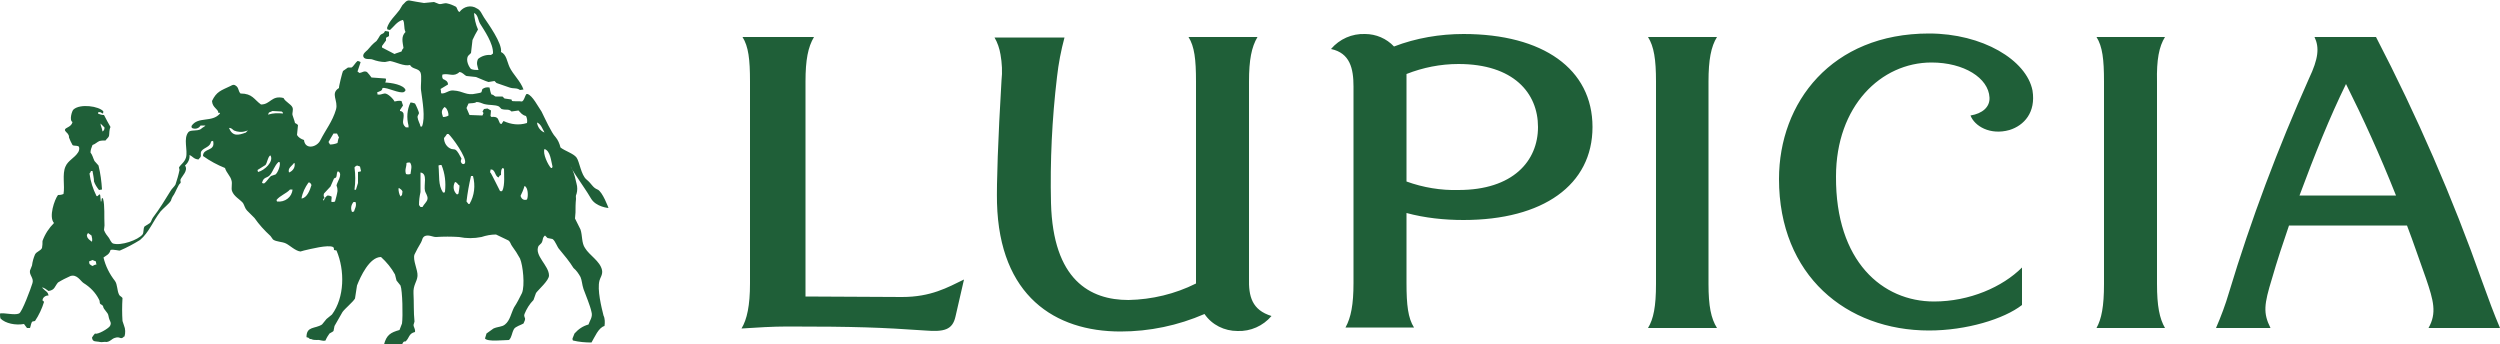 <?xml version="1.0" encoding="utf-8"?>
<svg version="1.1" id="LUPICIA" xmlns="http://www.w3.org/2000/svg" xmlns:xlink="http://www.w3.org/1999/xlink" x="0px" y="0px"
	 viewBox="0 0 500 68.9" style="enable-background:new 0 0 500 68.9;" xml:space="preserve">
<style type="text/css">
	.logo{fill:#1F5F38;}
</style>
<title>logo</title>
<path class="logo" d="M385.8,6.7c-19.5,0-30,13.8-30,29.1c0,19.3,13.5,30.3,30,30.3c7.5,0,15-2.3,18.6-5.1v-7.5
	c-3.9,3.9-10.5,6.8-17.6,6.8c-10.3,0-19.7-8-19.6-25c0-14.1,9-22.8,19.1-22.8c6.5,0,11.4,3.1,11.6,7c0.1,1.9-1.4,3.2-3.8,3.6
	c0.8,2.1,3.9,4,7.8,2.9c2.9-0.9,5.3-3.5,4.6-7.9C405.3,12,396.5,6.7,385.8,6.7z M433,7.4h-13.7c1.2,1.9,1.5,4.5,1.5,8.9v40.5
	c0,4.5-0.5,7-1.5,8.8H433c-1.1-1.9-1.6-4.4-1.6-8.8V16.3C431.3,12,431.8,9.3,433,7.4L433,7.4z M500,65.6c-1.2-2.8-2.3-5.8-3.6-9.4
	c-5.9-16.7-13-33-21.2-48.8h-12.3c1,2.1,0.8,4.3-1.1,8.3c-6.2,13.9-11.6,28.2-16,42.8c-0.7,2.4-1.6,4.8-2.6,7.1h10.9
	c-1.5-3-1.3-4.7,0.3-9.9c1-3.5,2.2-7.1,3.4-10.6h23.6c1.3,3.4,2.5,7,3.8,10.6c1.5,4.4,2.2,6.9,0.5,9.9L500,65.6z M459.9,39.1
	c3-8.1,6.1-15.8,9.3-22.3c3.4,6.8,6.7,14,10,22.3H459.9z M161.1,59.3v-43c0-4.3,0.5-6.9,1.7-8.9h-14.3c1.2,1.9,1.5,4.5,1.5,8.9v40.4
	c0,4.4-0.6,7.2-1.7,9c3.1-0.2,6.2-0.4,9.2-0.4c13.8,0,18.8,0.2,27.5,0.8c3.8,0.3,5.5-0.1,6.1-2.8l1.7-7.4c-3.3,1.6-6.6,3.5-12.4,3.5
	L161.1,59.3z M343.4,7.4h-13.8c1.2,1.9,1.6,4.5,1.6,8.9v40.5c0,4.5-0.5,7-1.6,8.8h13.8c-1.2-1.9-1.7-4.4-1.7-8.8V16.3
	C341.7,12,342.2,9.3,343.4,7.4L343.4,7.4z M292.7,6.8c-4.7,0-9.5,0.8-13.9,2.5c-1.5-1.6-3.6-2.5-5.8-2.5c-2.6-0.1-5.1,1-6.8,3
	c3.8,0.8,4.5,3.9,4.5,7.5v39.3c0,4.3-0.5,6.9-1.6,8.9h13.7c-1.2-1.9-1.5-4.5-1.5-8.9v-14c3.7,1,7.6,1.4,11.4,1.4
	c15.9,0,25.8-7,25.8-18.6S308.6,6.8,292.7,6.8L292.7,6.8z M291.7,38c-3.5,0.1-7.1-0.5-10.4-1.7V14.8c3.3-1.3,6.8-2,10.4-2
	c11,0,15.9,5.8,15.9,12.6S302.6,38,291.7,38L291.7,38z M249.8,55.6V16.3c0-4.3,0.5-6.9,1.7-8.9h-13.8c1.2,1.9,1.5,4.5,1.5,8.9v40.4
	c-4.2,2.1-8.8,3.2-13.5,3.3c-7.7,0-15.1-4-15.5-19.4c-0.2-8.4,0.2-16.8,1.2-25.2c0.3-2.7,0.8-5.3,1.5-7.9h-14c0.6,1,1,2.2,1.2,3.4
	c0.3,1.7,0.4,3.5,0.2,5.2c-0.7,11.7-1,20.7-0.9,24.5c0.5,18.6,11.6,25.7,24.7,25.7c5.8,0,11.5-1.2,16.8-3.5c1.5,2.2,4,3.4,6.6,3.4
	c2.6,0.1,5.1-1,6.8-3C250.4,62,249.7,59.3,249.8,55.6L249.8,55.6z M115.6,35.7c1.1,1.7,1.6,2.3,2.6,4s3.5,1.9,3.5,1.9
	s-1.2-3.3-2.2-3.7s-1.1-1.1-2.2-2s-1.4-3.6-2-4.4s-2.3-1.3-3.2-2c-0.2-0.8-0.5-1.5-1-2.1c-0.8-0.8-2.2-3.9-2.7-4.9l-0.1-0.2
	c-0.7-1-1.8-3.2-2.8-3.5l-0.2,0c-0.4,0.5-0.4,1.2-0.9,1.5c-0.4-0.1-1.8,0-2-0.1l-0.1-0.3l-1.4-0.2l-0.4-0.4l-1.4,0
	c-0.3-0.1-0.4-0.4-0.8-0.4c-0.2-0.3-0.3-1-0.4-1.4c-0.5-0.1-1,0-1.4,0.3c-0.1,0.1-0.1,0.4-0.2,0.6s-0.6,0.2-1,0.3
	c-2.1,0.5-2.6-0.5-4.6-0.6c-1-0.1-1.4,0.6-2.4,0.6l-0.1-0.2c0-0.2,0-0.5-0.1-0.7c0.5-0.3,1-0.6,1.5-0.9c0-0.7-0.6-0.9-1-1.1
	c-0.2-0.3-0.2-0.6-0.1-0.9c1.4-0.3,2.2,0.6,3.4-0.5c0.7,0.1,0.9,0.6,1.4,0.8l1.9,0.2c0.8,0.3,1.8,0.8,2.5,1l1.2-0.2l0.4,0.4
	c0.9,0.3,1.7,0.6,2.6,0.9c0.9,0.3,1.4,0,2.1,0.5l0.7-0.1c-0.6-1.7-2.1-3-2.8-4.5c-0.5-1.1-0.6-2.5-1.7-3c0.3-1.7-2.6-5.7-3.4-6.9
	c-0.4-0.6-0.7-1.5-1.4-1.8c-1.2-0.8-2.7-0.4-3.5,0.7c-0.5-0.2-0.4-0.9-0.8-1.1C90.5,1,90,0.8,89.5,0.7c-0.6-0.2-1.1,0.2-1.7,0.1
	l-1-0.4l-2,0.2c-1.2-0.2-1.9-0.3-2.9-0.5c-0.7-0.1-1,0.6-1.4,0.9c-0.2,0.3-0.4,0.7-0.6,1c-0.8,1.1-2.1,2.2-2.5,3.6l0.1,0.3l0.5,0.1
	c0.8-0.7,1.4-1.7,2.5-2h0.1c0.4,0.7,0.1,1.6,0.5,2.4c-0.9,0.9-0.6,1.9-0.4,3.2c-0.2,0.2-0.3,0.4-0.4,0.7c-0.5,0.2-1,0.3-1.4,0.5
	l-2.5-1.3V9.2l0.8-1.1V7.6c0.1-0.2,0.4-0.2,0.6-0.4V6.4l-0.1-0.1L77,6.2c-0.3,0.7-0.6,0.4-1,0.9c-0.2,0.4-0.5,0.8-0.7,1.1
	c-0.7,0.5-1.3,1.2-1.8,1.8c-0.2,0.2-1.1,0.8-0.8,1.4s1.3,0.3,1.8,0.5c0.8,0.3,1.7,0.5,2.5,0.5l1-0.2c1.2,0.2,2.8,1.1,4,0.8
	c0.5,0.9,1.7,0.6,2.1,1.5c0.3,0.7,0,2.6,0.1,3.5c0.3,2.3,0.9,5.5,0.2,7.3l-0.3,0c-0.1-0.6-0.5-1.1-0.6-1.9c0-0.3,0.3-0.6,0.3-0.8
	s-0.6-1.6-0.8-1.9c-0.3-0.1-0.6-0.2-0.9-0.2c-0.7,1.4-0.8,3.1-0.4,4.6v0.4c-0.3,0-0.3-0.1-0.5,0c-1.1-0.9-0.3-1.6-0.5-2.8
	c-0.1-0.3-0.4-0.5-0.7-0.5v-0.2l0.6-0.9l-0.3-0.9c-0.5-0.1-1,0-1.4,0.1c-0.2-0.5-1.4-1.7-2-1.6s-0.8,0.3-1.4,0.2
	c0-0.1,0-0.3-0.1-0.4c0.5-0.3,1-0.2,1.1-0.9c0.9-0.2,3.4,1.2,4.3,0.8c0.1-0.1,0.3-0.2,0.3-0.4c-0.3-1-2.8-1.5-4.3-1.5L77,16.7
	c0.1-0.4,0.2-0.5,0.2-0.9l-0.1-0.1l-2.8-0.2c-0.3-0.4-0.6-0.8-0.9-1.1c-0.6-0.3-0.9,0.1-1.5,0.2l-0.4-0.3l0.6-1.8v-0.1
	c-0.2-0.1-0.4-0.2-0.6-0.2c-0.4,0.3-0.8,1.1-1.2,1.3h-0.7l-1,0.7c-0.1,0.1-0.9,3.3-0.8,3.4c-1.8,1.1-0.1,2.5-0.6,4.3
	c-0.7,2.4-2.1,4.1-3.1,6.1C63.4,29.5,61,30,60.8,28c-0.6-0.2-1.1-0.5-1.4-1c0.1-0.7,0.1-1.3,0.2-2c-0.2-0.2-0.4-0.3-0.6-0.4
	c-0.1-0.5-0.4-1.2-0.5-1.6s0.2-1,0-1.5c-0.3-0.7-1.4-1.1-1.8-1.9c-2.4-0.6-2.6,1.3-4.5,1.3c-1.4-1-1.7-2.2-4.1-2.2
	c-0.5-0.5-0.3-1.2-1-1.6c-0.4-0.3-0.8,0-1,0.1c-1.9,0.9-2.8,1.1-3.7,3c0.1,1.4,1.2,1.5,1.3,2.4c0.2,0,0.1,0,0.2-0.1l0.1,0.2
	c-1.6,1.9-4.4,0.5-5.7,2.5c0,0.1,0,0.3,0.1,0.4c0.6,0.3,1.4,0.1,1.7-0.5h0.4c0,0,0.6,0,0.6,0c-0.1,0.2-0.8,0.5-0.9,0.7
	c-0.8,0.5-2,0.1-2.5,0.6c-1.1,1.3-0.1,3.6-0.5,5.1c-0.3,1-1.1,1.4-1.4,2l0.1,0.5c-0.2,1-0.5,2-0.8,2.9c-0.2,0.4-0.8,0.9-1,1.3
	c-1.1,1.8-2.2,3.6-3.5,5.3c-0.3,0.4-0.3,0.8-0.6,1.1l-1.1,0.7c-0.3,0.5-0.1,1.2-0.4,1.6c-0.9,1.1-4.3,2.3-5.9,1.8
	c-0.4-0.2-0.6-0.8-0.8-1.1c-0.4-0.5-0.8-1-1-1.6l0.1-0.9c-0.1-1.8,0.1-4-0.3-5.4l-0.2-0.1c-0.1,0.3-0.1,0.3-0.1,0.5
	c0,0-0.1,0.3-0.1,0.3c-0.1-0.2-0.1-1.4-0.2-1.5c-0.3-0.1-0.4,0.5-0.7,0.3c-0.7-1.4-1.2-2.9-1.4-4.5c0.2-0.2,0.1-0.1,0.3-0.5h0.3
	c0.1,0.7,0.3,1.4,0.3,2.1c0.2,0.6,0.6,1.2,1,1.7l0.6-0.1c-0.1-1.6-0.3-3.2-0.7-4.8l-0.8-0.9c-0.3-0.6-0.4-1.2-0.8-1.7
	c0-0.5,0.2-1,0.4-1.5c0.6-0.2,0.9-0.6,1.4-0.8c0.4-0.1,0.8-0.1,1.2-0.1c0.2-0.3,0.6-0.6,0.7-0.9c0.1-0.5,0-1.2,0.3-1.8
	c-0.4-0.7-0.9-1.6-1.3-2.4c-0.4,0-0.8-0.1-1.2-0.3v-0.2c0.4-0.2,0.6,0,0.9,0.2c0.2-0.1,0.2-0.1,0.1-0.3l0.1-0.1
	c-0.9-1.1-4.7-1.6-6-0.4c-0.3,0.2-0.9,2.2-0.2,2.5c-0.2,1-1.4,1.1-1.5,1.5s0.5,0.6,0.7,1.1c0.1,0.1,0.1,0.4,0.1,0.5
	c0.2,0.5,0.4,1,0.7,1.5c0.2,0.2,0.7,0.1,1,0.2c0.5,0,0.4,0.9,0.1,1.3c-0.7,1.1-2,1.6-2.5,2.8c-0.7,1.5-0.1,3.9-0.4,5.5
	C12.2,39,11.9,39,11.6,39c-0.7,0.9-1.9,4.4-0.8,5.6c-1,1-1.8,2.2-2.3,3.6c0,0.5,0,0.9-0.1,1.4c-0.3,0.6-1.1,0.7-1.4,1.3
	c-0.3,0.7-0.5,1.4-0.6,2.2L6,54.1c-0.2,0.9,0.8,1.5,0.5,2.5s-2.1,5.9-2.7,6.1c-0.9,0.4-3-0.2-3.8,0c0,0.3,0,0.7,0.1,1
	c1,1,3,1.4,4.7,1.1c0.2,0.3,0.4,0.5,0.6,0.8H6c0.2-0.5,0.2-1.1,0.5-1.3L7,64.2c0.8-1.2,1.4-2.5,1.8-3.8c-0.1-0.2-0.1-0.2-0.3-0.3
	c0-0.6,0.6-1,1.1-1c0,0,0,0,0.1,0c-0.1-0.8-0.7-0.9-1.1-1.4l-0.2-0.2c0.4,0,0.9,0.4,1.3,0.7c1.3-0.2,1.2-0.9,1.9-1.7
	c0.8-0.5,1.6-0.9,2.5-1.3c1.3-0.4,2,1,2.6,1.4c1.3,0.8,2.4,1.9,3.1,3.3c0.2,0.3,0.1,0.6,0.2,0.8s0.4,0.2,0.6,0.5
	c0.1,0.8,1,1.2,1.1,2c0.2,1.2,0.7,1.2,0.3,2c-0.3,0.5-2.5,1.8-3,1.5c-0.2,0.2-0.4,0.5-0.6,0.8c0.1,1,0.8,0.7,1.6,0.9
	c0.4,0.1,0.9-0.1,1.3,0c0.8-0.1,1-0.6,1.6-0.8c1.1-0.4,1.1,0.3,1.7-0.1c0,0,0.2-0.2,0.2-0.2l0.1,0c0.2-0.7,0.2-1.5-0.1-2.2
	c-0.1-0.3-0.2-0.6-0.3-0.9c-0.1-1.5-0.1-3,0-4.6c-0.2-0.3-0.6-0.4-0.7-0.7c-0.4-0.8-0.3-2-0.8-2.7c-1.1-1.4-1.9-3-2.3-4.7
	c0.5-0.4,1.2-0.6,1.4-1.5c0.5-0.2,1.8,0.2,1.9,0.1c1.4-0.6,2.7-1.3,4-2.1c1.8-1.5,2.6-3.8,4.1-5.7c0.5-0.6,1.8-1.6,2.1-2.2
	c0.1-0.4,0.3-0.8,0.6-1.2c0.3-0.5,0.9-2,1.2-2.2s0-0.5,0.1-0.8c0.3-0.7,1.6-1.8,0.9-2.8c0.6-0.5,1-1.3,0.9-2.1
	c0.7,0.3,0.8,0.8,1.8,0.9c0.1-0.2,0.4-0.4,0.4-0.5c0.2-0.3-0.1-0.8,0.2-1.2c0.5-0.7,1.8-0.8,1.9-1.9c0.2-0.1,0.5-0.1,0.4-0.2
	c0.6,2.3-2,1.4-2,3.1c1.4,1,2.9,1.8,4.4,2.4c0.3,1,1.1,1.6,1.3,2.5c0.2,0.6-0.1,1.5,0.1,2.1c0.4,1.1,1.5,1.6,2.2,2.4
	c0.3,0.5,0.4,1.1,0.8,1.5l1.5,1.5c0.9,1.3,2,2.5,3.2,3.6l0.5,0.7c0.7,0.5,1.8,0.4,2.6,0.8s1.9,1.5,2.9,1.6l0.7-0.2
	c1.3-0.3,4.8-1.2,5.8-0.7c0.2,0.1,0.2,0.4,0.2,0.6l0.5,0.1c1.7,4,1.6,9.4-0.9,12.8l-1.1,0.9l-0.9,1.1c-1.4,0.9-3.1,0.3-3.1,2.5
	l0.1,0.1c0.4-0.1,0.4,0.4,0.8,0.3c0.4,0.2,0.8,0.2,1.2,0.2c0.6-0.1,1.1,0.3,1.7,0.1c0.2-0.5,0.5-1,0.8-1.4c0.3-0.2,0.6-0.3,0.8-0.5
	l0.2-1l1.6-2.8c0.5-0.7,2.1-2,2.5-2.7l0.4-2.6c0.7-1.8,2.5-5.7,4.8-5.7c1.1,1,2.1,2.2,2.8,3.5l0.3,1.2l0.8,1c0.4,1,0.5,6.2,0.3,7.6
	l-0.5,1.3c-1.8,0.5-2.6,1-3.1,2.9c0.2,0.3,3.1,0.1,3.6,0.1c0.1-0.4,0.3-0.8,0.7-0.7c0.8-0.7,0.6-1.6,1.9-1.9c0.1-0.6-0.3-1-0.3-1.4
	l0.2-0.7c-0.2-1.8-0.1-3.9-0.2-5.6s0.7-2.3,0.8-3.5s-1-3.2-0.6-4.3c0.4-0.8,0.8-1.6,1.3-2.4c0.3-0.5,0.2-1,0.8-1.3
	c0.8-0.3,1.5,0.2,2.2,0.2c1.5-0.1,3.1-0.1,4.6,0c1.5,0.3,3,0.3,4.5,0c0.9-0.3,1.9-0.5,2.9-0.5l2.5,1.2c0.4,0.3,0.4,0.7,0.7,1.1
	c0.6,0.8,1.1,1.6,1.6,2.5c0.6,1.4,1,5.4,0.4,6.9c-0.5,1-1,2-1.6,2.9c-0.6,1.2-0.8,2.6-1.8,3.4c-0.6,0.5-1.4,0.4-2.3,0.8l-1.4,1
	l-0.3,1c0.5,0.7,3.7,0.3,4.8,0.3c0.6-0.6,0.5-1.3,1-2.2c0.3-0.5,1.4-0.8,1.9-1.1c0.1-0.3,0.3-0.6,0.3-0.8c0.1-0.4-0.3-0.5-0.1-1.1
	c0.4-1,1-2,1.8-2.8l0.5-1.4c0.5-0.7,2.6-2.5,2.6-3.5c0-2-3-4-2.1-5.9l0.6-0.6c0.4-0.7,0.1-1,0.7-1.5l0.5,0.5l1,0.2
	c0.6,0.4,0.9,1.6,1.4,2.1c1,1.2,2,2.4,2.8,3.7c0.6,0.5,1,1.1,1.4,1.8c0.3,0.7,0.3,1.5,0.6,2.4c0.5,1.4,1.3,3.2,1.6,4.6
	c0.3,1-0.4,1.8-0.6,2.5c-1.1,0.3-2,0.9-2.8,1.8l-0.4,1c0,0.1,0,0.3,0.1,0.4c1.2,0.3,2.5,0.4,3.7,0.4c0.6-1,1.4-3,2.6-3.3
	c0.1-0.7,0.1-1.5-0.2-2.1c-0.4-1.6-1.3-5.2-0.8-7c0.1-0.5,0.7-1.2,0.5-2.1c-0.4-1.8-2.5-2.9-3.4-4.4c-0.7-1-0.5-2.5-0.9-3.7
	l-1.1-2.2c0-0.4,0.1-0.8,0.1-1.2c0-0.9,0-1.8,0.1-2.7c0-0.3-0.1-0.7,0.1-1c0.2-0.7,0.2-1.4,0-2.1c-0.2-0.9-0.4-1.8-0.8-2.7
	c-0.2-0.3-0.4-0.7-0.5-1.1C114,33.2,114.7,34.4,115.6,35.7z M93.6,11.2l0.6-0.6c0.1-0.9,0.2-1.8,0.3-2.6c0.3-0.7,0.7-1.4,1.1-2.1
	c-0.5-1.1-0.7-2.2-0.8-3.3c0.8,0.3,0.8,1.4,1.2,2.1c0.8,1.3,2.7,4,2.6,6L98.2,11c-0.9-0.1-1.9,0.2-2.6,0.8c-0.4,0.9-0.1,1.4,0.1,2.2
	v0c-0.5,0-1,0-1.5-0.2C93.8,13.4,93.1,12.1,93.6,11.2L93.6,11.2z M20.9,25.5c0,0.4-0.1,0.6-0.4,0.8c-0.1-0.7-0.4-1.2-0.4-1.6
	L20.9,25.5z M17.4,47.2c-0.1-0.2,0.1-0.4,0.2-0.6l0.7,0.5c0.1,0.4,0.2,0.8,0.1,1.2h-0.1C18,48,17.5,47.8,17.4,47.2L17.4,47.2z
	 M18.5,53.2c-0.2-0.1-0.4-0.2-0.6-0.4l-0.1-0.5c0.2-0.1,0.5-0.2,0.7-0.3l0.7,0.3c0,0.2,0,0.4,0.1,0.6C19,52.9,18.7,53.1,18.5,53.2z
	 M49.2,26.5c-1.6,0.6-2.7,0.8-3.4-0.9c0-0.1,0.2,0.1,0.3,0c0.4,0.2,0.4,0.3,0.7,0.5c0.7,0.3,1.6,0.4,2.4,0.1l0.4-0.1
	C49.5,26.2,49.2,26.4,49.2,26.5L49.2,26.5z M53.8,22.5l0.7-0.3l1.8,0.1c0.2,0.1,0.3,0.2,0.3,0.4c-1-0.1-1.9-0.1-2.9,0.2l-0.1,0
	L53.8,22.5z M51.6,34.4l-0.1-0.4l1.6-1c0.4-0.6,0.4-1.4,0.9-1.9h0.1C54.8,32.3,52.9,34.1,51.6,34.4L51.6,34.4z M54.2,35.2
	c-0.5,0.4-0.8,1.1-1.4,1.5l-0.4-0.1c0.3-1.3,1-0.9,1.6-1.6s0.9-1.9,1.7-2.6h0.2c0.3,0.5-0.3,2.1-0.8,2.5L54.2,35.2z M55.4,40.3
	L55.3,40c0.7-0.9,2-1.3,2.7-2.1h0.5C58.4,39.4,57,40.5,55.4,40.3C55.4,40.3,55.4,40.3,55.4,40.3L55.4,40.3z M57.8,34.5
	c-0.3-0.9,0.6-1.3,1-1.9h0.1C59.1,33.4,58.6,34.2,57.8,34.5C57.8,34.5,57.8,34.5,57.8,34.5L57.8,34.5z M60.3,39.7
	c0.2-1.2,0.7-2.2,1.4-3.2l0.2,0c0.2,0.1,0.3,0.3,0.4,0.5C62,38,61.4,39.6,60.3,39.7L60.3,39.7z M66.7,26.7l0.7,0l0.4,0.8
	c-0.2,0.3-0.2,0.7-0.3,1.1c-0.5,0.2-1,0.3-1.5,0.3l-0.3-0.5L66.7,26.7z M67.5,38.2c-0.1,0.7-0.3,1.4-0.5,2.1
	c-0.2,0.1-0.4,0.1-0.7,0.1c-0.1-0.4,0.1-0.8,0-1.1c-0.2-0.1-0.5-0.2-0.8-0.2c-0.3,0.2-0.6,0.5-0.7,0.9l-0.1,0.1L64.6,40
	c0.1-0.3,0.2-0.3,0.3-0.5c-0.2-0.2-0.2-0.5-0.1-0.8l1.3-1.4l0.7-1.6l0.4-0.2c0.2-0.3,0.1-0.8,0.3-1.2l0.2,0c0.9,0.6-0.3,2.1-0.4,2.8
	C67.5,37.6,67.5,37.9,67.5,38.2L67.5,38.2z M70.8,42.3l-0.4,0.1c-0.3-0.7-0.2-1.4,0.3-2l0.4,0C71.4,41.2,70.9,41.8,70.8,42.3
	L70.8,42.3z M71.6,34.4v2.2l-0.4,1.3L71,38l-0.1-0.1c0.2-1.5,0.2-3,0-4.4c0.1-0.2,0.3-0.3,0.5-0.4l0.6,0.2l0.2,0.9
	C72.1,34.4,71.7,34.3,71.6,34.4L71.6,34.4z M80.4,39l-0.1,0.1l-0.2,0.2c-0.3-0.5-0.4-1.1-0.4-1.6l0.1-0.1c0.3,0.2,0.6,0.4,0.7,0.7
	L80.4,39z M82.1,34.8c-0.3,0.1-0.7,0.1-0.9,0c-0.3-0.9,0.1-1.3,0.1-2.2l0.3-0.1H82C82.5,33.2,82.2,33.9,82.1,34.8L82.1,34.8z
	 M84.5,41.4h-0.4L83.8,41c0-0.9,0.1-1.7,0.3-2.6v-3.9c1.5,0.2,0.6,2.5,0.9,3.7c0.1,0.4,0.6,1,0.5,1.6S84.8,40.8,84.5,41.4L84.5,41.4
	z M88.9,21.4l0.3,0.2c0.3,0.4,0.5,0.9,0.5,1.5c-0.3,0.2-0.7,0.3-1.1,0.3C88.3,22.5,88.2,22.1,88.9,21.4L88.9,21.4z M89,38.3
	l-0.1,0.2l-0.3,0c-1-1.5-0.7-3.3-0.9-5.4l0.3-0.1h0.3C89,34.7,89.2,36.5,89,38.3L89,38.3z M91.7,38.7l-0.1,0.1l-0.2,0.1
	c-0.7-0.6-0.9-1.6-0.4-2.5c0.5,0.1,0.5,0.5,0.9,0.7C91.9,37.6,91.8,38.1,91.7,38.7L91.7,38.7z M93,32.6c-0.2,0.4-0.7,0.2-0.8-0.2
	c-0.1-0.1,0-0.4,0.1-0.7c-0.4-0.6-0.7-1.5-1.3-1.8l-0.7-0.1c-0.9-0.3-1.5-1.2-1.5-2.2c0.2-0.2,0.4-0.5,0.6-0.8h0.3
	C90.4,27.4,93.4,31.5,93,32.6L93,32.6z M93.9,40.8h-0.2l-0.4-0.5c0.2-1.7,0.5-3.4,0.9-5.1h0.4C95.1,37.1,94.9,39.1,93.9,40.8
	L93.9,40.8z M100.5,38.1l-0.3,0.2l-0.1-0.1l-0.1,0c0,0-1.8-3.6-1.9-3.7l-0.1,0l0.1-0.5v-0.1h0.3c0.7,0.3,0.6,1.3,1.3,1.6
	c0.2-0.2,0.1-0.4,0.5-0.5c0-0.7,0-1.1,0.3-1.4l0.2,0.1h0.1C100.8,34.9,101,36.9,100.5,38.1L100.5,38.1z M100.7,24.2l-0.4,0.6
	l-0.3-0.1l-0.4-0.9c-0.2-0.4-0.8-0.5-1.3-0.4l-0.2-0.2l0.1-1.1l-0.7-0.4l-0.7,0.1l-0.3,0.5l0.2,0.3l-0.2,0.5l-2.6-0.1l-0.6-1.4
	l0.4-0.9c0.6-0.1,1.2,0,1.6-0.3c0.5,0,1,0.2,1.5,0.4c1.2,0.3,2.2,0.1,3,0.5l0.5,0.5c1,0.3,1.4-0.1,2,0.5c0.5-0.1,0.9-0.1,1.4-0.2
	c0.5,0.5,0.7,0.9,1.5,1.1c0.2,0.4,0.3,0.9,0.2,1.4C103.8,25.1,102.2,24.9,100.7,24.2L100.7,24.2z M105.4,39.9c-0.5,0.2-1,0-1.2-0.5
	c0-0.1-0.1-0.2-0.1-0.2c0.3-0.6,0.6-1.3,0.8-2C105.6,37.4,105.7,39.2,105.4,39.9L105.4,39.9z M107.4,24.5c0.8,0.3,1.1,1.3,1.5,2
	C108.1,26.2,107.5,25.4,107.4,24.5L107.4,24.5z M110.2,33.6c-0.6-0.6-1.7-2.9-1.3-3.8c1.2,0.4,1.3,2.4,1.6,3.5
	C110.4,33.6,110.5,33.6,110.2,33.6L110.2,33.6z"/>
</svg>
